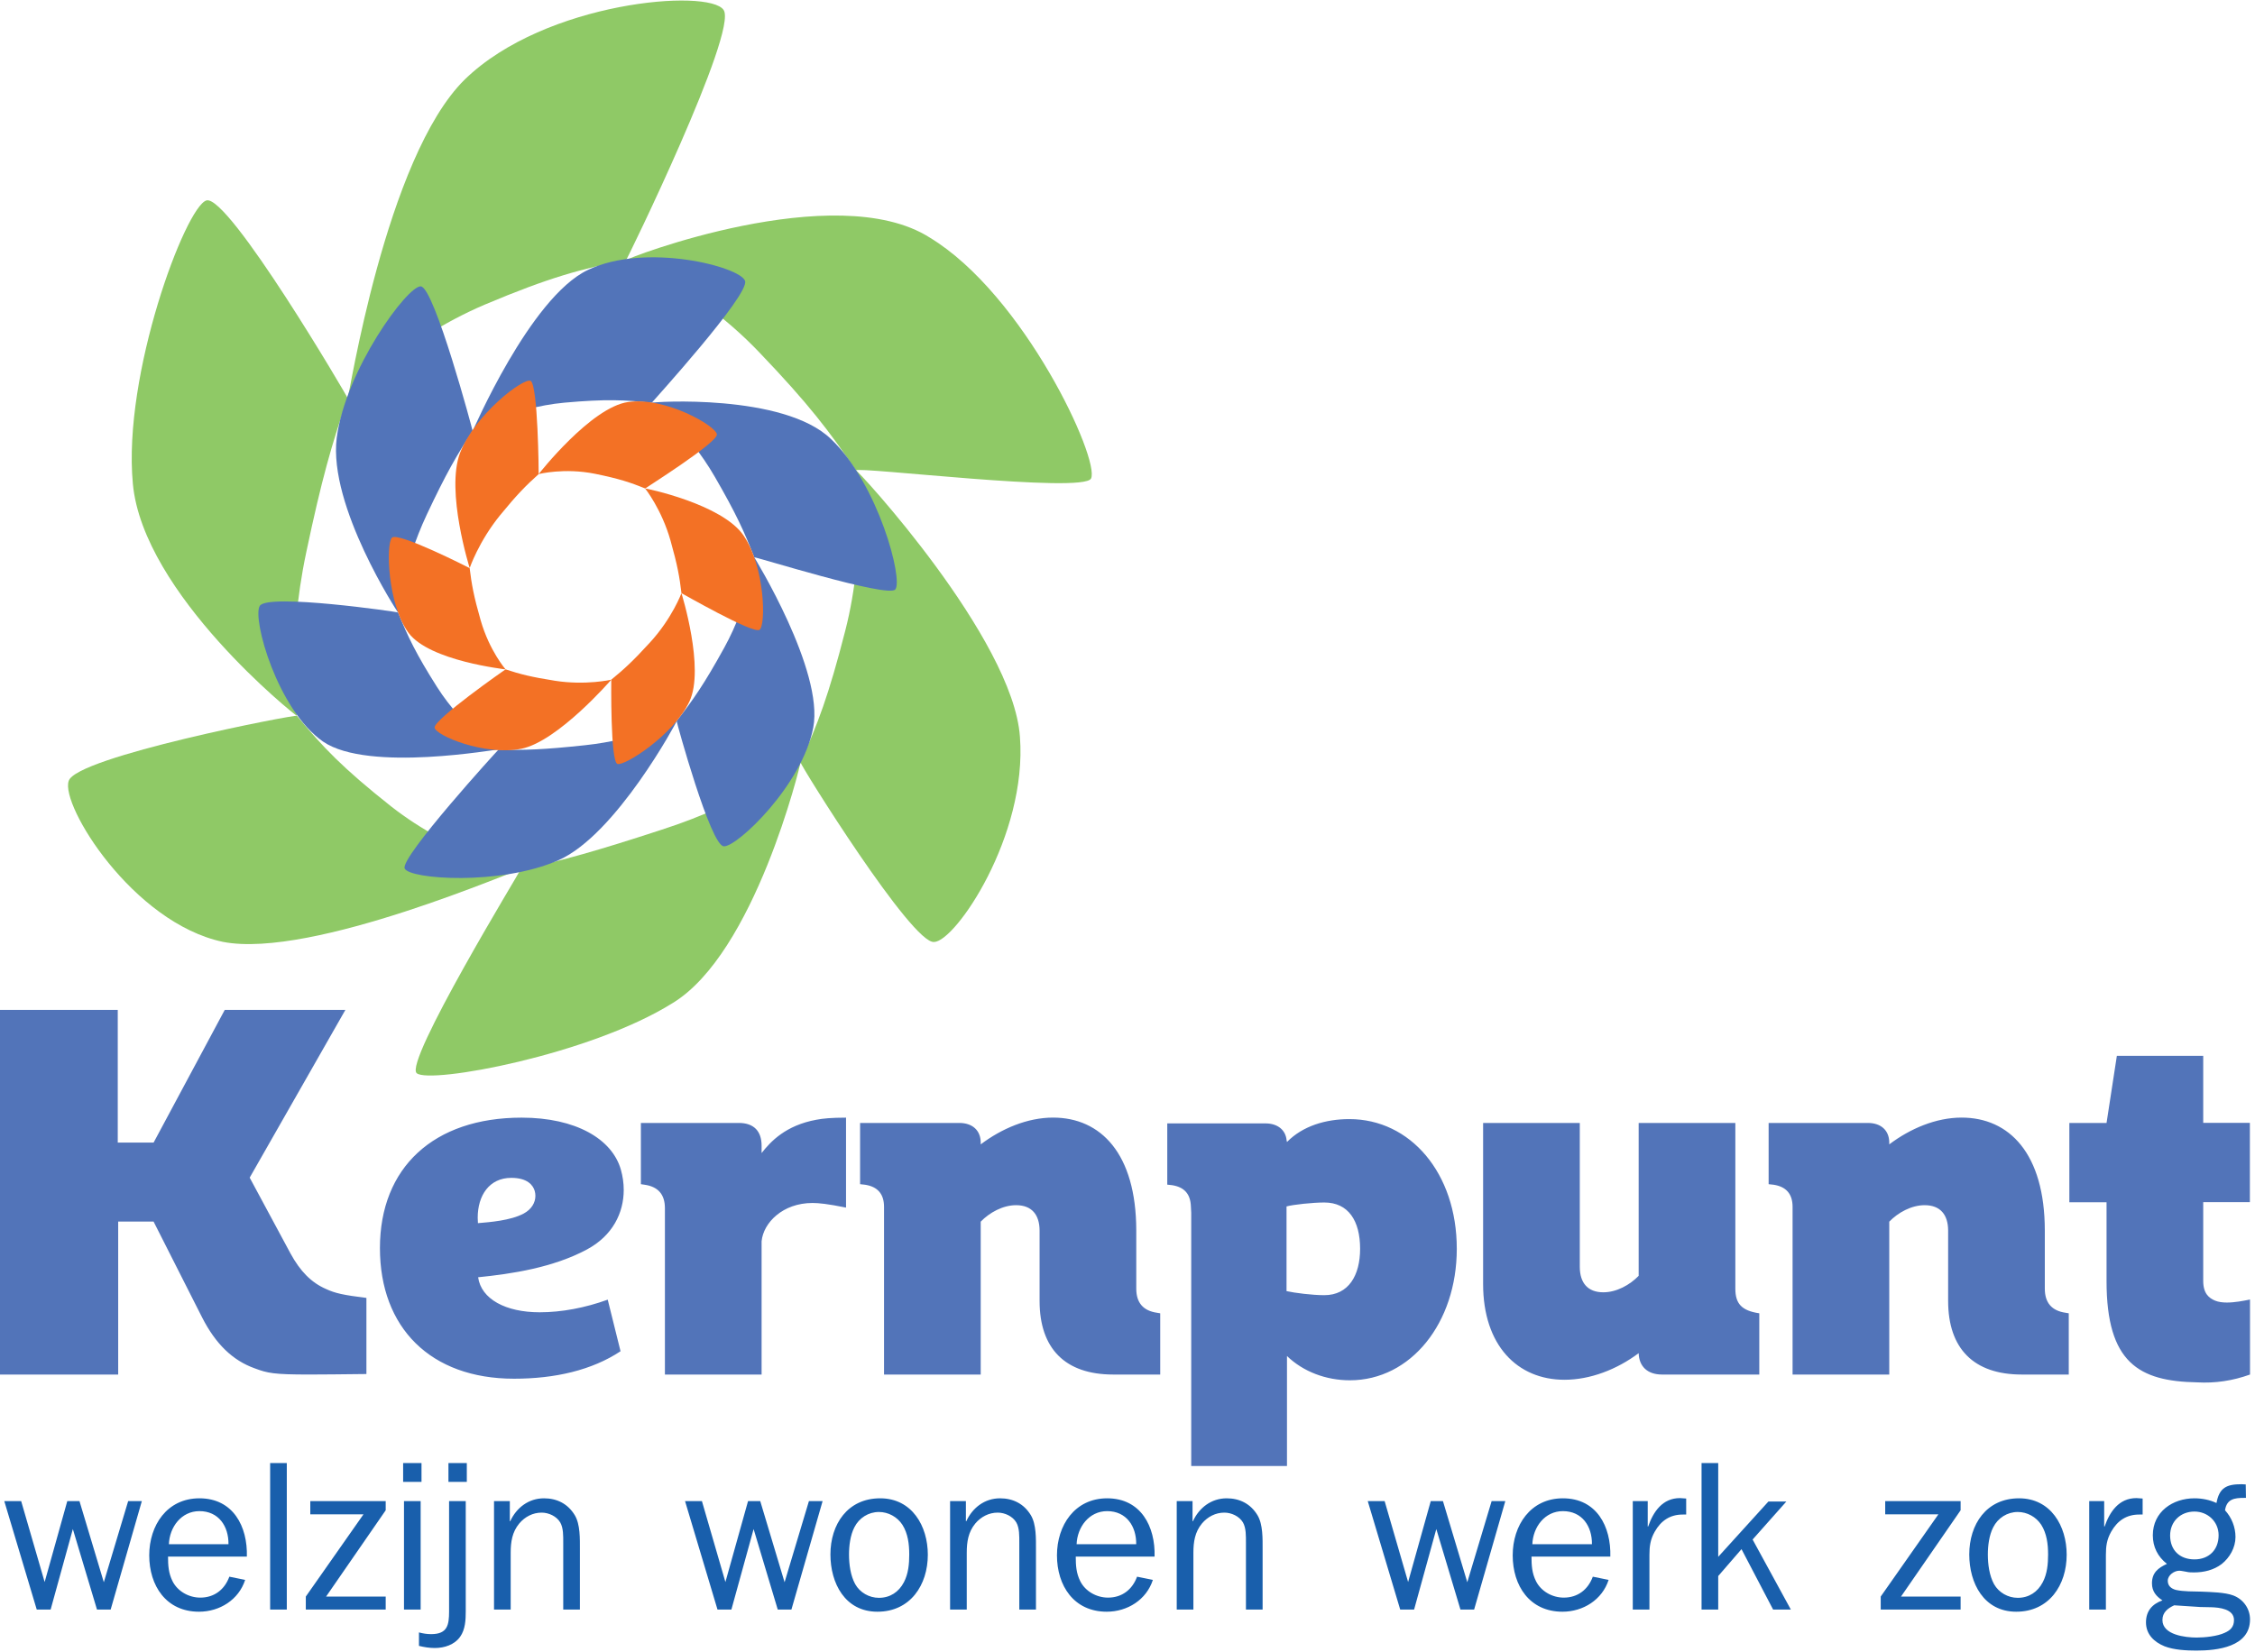 <?xml version="1.0" encoding="UTF-8" standalone="no"?>
<!DOCTYPE svg PUBLIC "-//W3C//DTD SVG 1.1//EN" "http://www.w3.org/Graphics/SVG/1.1/DTD/svg11.dtd">
<svg width="100%" height="100%" viewBox="0 0 1309 959" version="1.1" xmlns="http://www.w3.org/2000/svg" xmlns:xlink="http://www.w3.org/1999/xlink" xml:space="preserve" xmlns:serif="http://www.serif.com/" style="fill-rule:evenodd;clip-rule:evenodd;stroke-linejoin:round;stroke-miterlimit:2;">
    <g transform="matrix(4.167,0,0,4.167,0,0)">
        <path d="M209.699,209.169L207.794,209.169L204.402,220.477L201.01,209.169L199.313,209.169L196.159,220.447L192.886,209.169L190.535,209.169L195.058,224.286L196.992,224.286L200.087,213.067L203.45,224.286L205.354,224.286L209.699,209.169ZM221.888,219.703C221.233,221.489 219.804,222.62 217.84,222.62C216.263,222.62 214.686,221.757 213.972,220.328C213.406,219.197 213.347,218.096 213.347,216.906L224.328,216.906C224.447,212.71 222.423,208.782 217.721,208.782C213.198,208.782 210.728,212.561 210.728,216.728C210.728,220.953 213.079,224.584 217.662,224.584C220.548,224.584 223.197,222.917 224.09,220.15L221.888,219.703ZM213.466,215.18C213.555,212.799 215.192,210.568 217.721,210.568C220.4,210.568 221.798,212.68 221.768,215.18L213.466,215.18ZM227.455,209.169L227.455,224.286L229.776,224.286L229.776,216.668C229.776,215.478 229.895,214.525 230.52,213.424C231.383,211.907 232.633,211.044 234.418,211.044L234.895,211.044L234.895,208.812L234.032,208.752C231.591,208.752 230.312,210.657 229.598,212.71L229.538,212.71L229.538,209.169L227.455,209.169ZM249.476,224.286L244.149,214.525L248.851,209.229L246.351,209.229L239.358,216.936L239.358,203.872L237.037,203.872L237.037,224.286L239.358,224.286L239.358,219.614L242.602,215.865L247.006,224.286L249.476,224.286Z" style="fill:rgb(25,95,172);fill-rule:nonzero;"/>
        <path d="M114.594,209.169L112.689,209.169L109.297,220.477L105.905,209.169L104.208,209.169L101.054,220.447L97.781,209.169L95.43,209.169L99.953,224.286L101.887,224.286L104.982,213.067L108.345,224.286L110.249,224.286L114.594,209.169ZM122.23,224.584C126.812,224.584 129.252,220.864 129.252,216.638C129.252,212.651 127.05,208.782 122.616,208.782C118.063,208.782 115.683,212.413 115.683,216.608C115.683,220.596 117.706,224.584 122.23,224.584ZM122.438,222.649C121.069,222.649 119.789,221.905 119.135,220.745C118.48,219.555 118.272,217.977 118.272,216.608C118.272,215.388 118.45,213.93 119.016,212.829C119.67,211.52 120.98,210.687 122.438,210.687C123.747,210.687 124.997,211.371 125.711,212.472C126.485,213.692 126.663,215.18 126.663,216.608C126.663,217.918 126.544,219.287 125.92,220.477C125.205,221.846 123.985,222.649 122.438,222.649ZM134.555,209.169L132.353,209.169L132.353,224.286L134.674,224.286L134.674,216.37C134.674,214.853 134.882,213.484 135.864,212.294C136.668,211.341 137.769,210.776 138.989,210.776C139.971,210.776 141.072,211.282 141.578,212.145C142.024,212.918 141.995,214.049 141.995,214.942L141.995,224.286L144.316,224.286L144.316,215.924C144.316,214.436 144.375,212.413 143.602,211.133C142.649,209.556 141.132,208.782 139.316,208.782C137.174,208.782 135.478,210.091 134.615,211.966L134.555,211.966L134.555,209.169ZM158.4,219.703C157.745,221.489 156.317,222.62 154.353,222.62C152.776,222.62 151.199,221.757 150.484,220.328C149.919,219.197 149.859,218.096 149.859,216.906L160.84,216.906C160.959,212.71 158.936,208.782 154.234,208.782C149.711,208.782 147.241,212.561 147.241,216.728C147.241,220.953 149.592,224.584 154.174,224.584C157.061,224.584 159.709,222.917 160.602,220.15L158.4,219.703ZM149.978,215.18C150.068,212.799 151.704,210.568 154.234,210.568C156.912,210.568 158.311,212.68 158.281,215.18L149.978,215.18ZM166.128,209.169L163.926,209.169L163.926,224.286L166.247,224.286L166.247,216.37C166.247,214.853 166.455,213.484 167.437,212.294C168.241,211.341 169.342,210.776 170.562,210.776C171.544,210.776 172.645,211.282 173.151,212.145C173.597,212.918 173.567,214.049 173.567,214.942L173.567,224.286L175.889,224.286L175.889,215.924C175.889,214.436 175.948,212.413 175.174,211.133C174.222,209.556 172.704,208.782 170.889,208.782C168.747,208.782 167.05,210.091 166.187,211.966L166.128,211.966L166.128,209.169Z" style="fill:rgb(25,95,172);fill-rule:nonzero;"/>
        <path d="M34.783,164.098L48.114,140.725L31.308,140.725L21.397,159.215L16.404,159.215L16.404,140.725L0,140.725L0,191.535L16.464,191.535L16.464,170.216L21.392,170.216L28.164,183.595C30.042,187.269 32.401,189.57 35.478,190.669C37.278,191.343 38.119,191.533 43.041,191.533C44.976,191.533 47.541,191.503 51.044,191.463L51.044,180.858C47.83,180.457 46.7,180.213 45.404,179.609C43.377,178.725 41.822,177.151 40.469,174.665L34.783,164.098ZM86.445,188.289L84.66,181.1C81.504,182.242 78.235,182.86 75.182,182.86C70.437,182.86 67.029,181.017 66.606,177.981C71.244,177.513 77.022,176.651 81.757,174.11C85.349,172.185 86.889,169.002 86.889,165.812C86.889,164.859 86.752,163.906 86.49,162.985C85.274,158.703 80.194,155.738 72.668,155.738C60.401,155.738 52.927,162.704 52.927,173.912C52.927,185.003 59.971,192.116 71.606,192.116C77.331,192.116 82.457,190.928 86.445,188.289ZM71.231,164.128C73.466,164.128 74.263,165.15 74.489,165.954C74.552,166.179 74.584,166.408 74.584,166.638C74.584,167.576 74.051,168.508 72.969,169.093C71.11,170.097 68.154,170.303 66.579,170.44L66.547,169.687C66.546,166.591 68.152,164.128 71.231,164.128ZM117.857,168.273L117.857,155.738C115.754,155.746 114.709,155.846 113.721,156.031C109.458,156.814 107.358,159.056 106.095,160.672L106.095,159.649C106.095,157.587 104.984,156.477 102.922,156.477L89.28,156.477L89.28,165.01L89.801,165.087C91.683,165.357 92.626,166.446 92.626,168.352L92.626,191.535L106.095,191.535L106.095,172.965C106.346,170.374 109.051,167.63 113.177,167.63C114.049,167.63 115.268,167.746 117.857,168.273ZM136.619,159.462L136.618,159.134C136.581,157.537 135.502,156.477 133.626,156.477L119.815,156.477L119.815,165.01L120.505,165.086C122.27,165.355 123.151,166.382 123.151,168.171L123.151,191.535L136.619,191.535L136.619,170.232C137.847,168.961 139.704,167.936 141.548,167.936C143.739,167.936 144.808,169.274 144.82,171.456L144.82,181.275C144.82,187.938 148.402,191.529 155.054,191.535L161.625,191.535L161.625,183.001L161.18,182.926C159.255,182.652 158.289,181.532 158.289,179.573L158.289,171.456C158.276,160.728 153.328,155.731 146.699,155.731C143.134,155.731 139.539,157.26 136.619,159.462ZM179.284,159.132L179.231,158.898C179.114,157.53 178.062,156.54 176.279,156.54L162.607,156.54L162.607,165.074L163.284,165.149C164.994,165.418 165.839,166.387 165.898,168.109L165.944,168.984L165.944,204.277L179.284,204.277L179.284,188.954C181.559,191.146 184.729,192.336 188.051,192.336C196.535,192.336 202.939,184.348 202.939,174.01C202.939,163.443 196.458,155.941 187.974,155.941C184.699,155.941 181.482,156.885 179.284,159.132ZM179.221,179.911L179.221,168.111C180.093,167.858 182.891,167.562 184.487,167.562C187.839,167.562 189.471,170.112 189.471,174.01C189.471,177.719 187.868,180.476 184.484,180.476C182.798,180.476 180.345,180.163 179.221,179.911ZM241.744,179.573L241.744,156.477L228.276,156.477L228.276,177.78C227.047,179.051 225.191,180.076 223.354,180.076C221.158,180.076 220.086,178.74 220.074,176.556L220.074,156.477L206.606,156.477L206.606,178.91C206.604,187.473 211.378,192.264 217.941,192.264C221.503,192.264 225.218,190.849 228.276,188.556C228.323,190.383 229.484,191.527 231.505,191.535L245.08,191.535L245.08,183.001C242.605,182.638 241.744,181.644 241.744,179.573ZM263.185,159.462L263.184,159.134C263.147,157.537 262.068,156.477 260.193,156.477L246.381,156.477L246.381,165.01L247.071,165.086C248.836,165.355 249.717,166.382 249.717,168.171L249.717,191.535L263.185,191.535L263.185,170.232C264.413,168.961 266.27,167.936 268.114,167.936C270.305,167.936 271.374,169.274 271.387,171.456L271.387,181.275C271.387,187.938 274.968,191.529 281.62,191.535L288.191,191.535L288.191,183.001L287.747,182.926C285.822,182.652 284.855,181.532 284.855,179.573L284.855,171.456C284.843,160.728 279.894,155.731 273.265,155.731C269.7,155.731 266.105,157.26 263.185,159.462ZM306.922,156.461L306.922,147.126L294.89,147.126L293.454,156.477L288.272,156.477L288.272,167.527L293.454,167.527L293.454,178.504C293.454,189.907 297.973,192.479 306.078,192.624C308.559,192.769 311.025,192.406 313.44,191.535L313.44,181.081C312.489,181.276 311.297,181.502 310.222,181.502C309.619,181.502 309.051,181.431 308.586,181.241C307.714,180.884 306.922,180.231 306.922,178.489L306.922,167.512L313.421,167.512L313.421,156.461L306.922,156.461Z" style="fill:rgb(82,116,185);fill-rule:nonzero;"/>
        <path d="M273.125,209.169L262.62,209.169L262.62,211.014L270.03,211.014L261.996,222.471L261.996,224.286L273.125,224.286L273.125,222.471L264.823,222.471L273.125,210.449L273.125,209.169ZM280.877,224.584C285.46,224.584 287.9,220.864 287.9,216.638C287.9,212.651 285.698,208.782 281.264,208.782C276.711,208.782 274.33,212.413 274.33,216.608C274.33,220.596 276.354,224.584 280.877,224.584ZM281.085,222.649C279.716,222.649 278.437,221.905 277.782,220.745C277.127,219.555 276.919,217.977 276.919,216.608C276.919,215.388 277.098,213.93 277.663,212.829C278.318,211.52 279.627,210.687 281.085,210.687C282.395,210.687 283.644,211.371 284.359,212.472C285.132,213.692 285.311,215.18 285.311,216.608C285.311,217.918 285.192,219.287 284.567,220.477C283.853,221.846 282.633,222.649 281.085,222.649ZM291.042,209.169L291.042,224.286L293.363,224.286L293.363,216.668C293.363,215.478 293.482,214.525 294.107,213.424C294.97,211.907 296.22,211.044 298.005,211.044L298.482,211.044L298.482,208.812L297.619,208.752C295.178,208.752 293.899,210.657 293.185,212.71L293.125,212.71L293.125,209.169L291.042,209.169ZM308.769,209.437C307.816,208.99 306.745,208.782 305.704,208.782C302.668,208.782 299.901,210.657 299.901,213.93C299.901,215.567 300.585,216.906 301.865,217.918C300.645,218.483 299.782,219.138 299.782,220.626C299.782,221.757 300.377,222.441 301.24,223.006C299.811,223.512 298.948,224.494 298.948,226.072C298.948,227.738 300.079,228.809 301.537,229.404C302.847,229.91 304.573,230 305.971,230C308.888,230 313.441,229.494 313.441,225.655C313.441,224.167 312.518,222.858 311.119,222.322C309.929,221.876 307.995,221.846 306.686,221.786C305.614,221.757 304.156,221.786 303.115,221.548C302.46,221.37 301.984,220.983 301.984,220.269C301.984,219.495 302.877,218.87 303.591,218.87C303.859,218.87 304.335,218.989 304.573,219.019C304.93,219.108 305.287,219.108 305.644,219.108C307.013,219.108 308.382,218.781 309.483,217.948C310.614,217.055 311.417,215.656 311.417,214.168C311.417,212.799 310.881,211.46 309.959,210.449C310.197,208.871 311.268,208.723 312.637,208.723L312.875,208.723L312.845,206.848L312.25,206.818C310.197,206.818 309.155,207.294 308.769,209.437ZM305.704,217.293C303.65,217.293 302.311,216.013 302.311,213.96C302.311,212.026 303.74,210.627 305.704,210.627C307.549,210.627 309.066,212.026 309.066,213.93C309.066,215.954 307.727,217.293 305.704,217.293ZM307.995,223.959C309.155,223.988 311.209,224.197 311.209,225.744C311.209,226.667 310.733,227.173 309.899,227.53C308.888,228.006 307.132,228.184 306.001,228.184C304.454,228.184 301.24,227.827 301.24,225.744C301.24,224.673 301.984,224.107 302.877,223.691L306.507,223.929L307.995,223.959Z" style="fill:rgb(25,95,172);fill-rule:nonzero;"/>
        <path d="M19.76,209.169L17.855,209.169L14.463,220.477L11.071,209.169L9.374,209.169L6.22,220.447L2.947,209.169L0.596,209.169L5.119,224.286L7.053,224.286L10.148,213.067L13.511,224.286L15.415,224.286L19.76,209.169ZM31.949,219.703C31.294,221.489 29.865,222.62 27.901,222.62C26.324,222.62 24.747,221.757 24.033,220.328C23.467,219.197 23.408,218.096 23.408,216.906L34.389,216.906C34.508,212.71 32.484,208.782 27.782,208.782C23.259,208.782 20.789,212.561 20.789,216.728C20.789,220.953 23.14,224.584 27.723,224.584C30.609,224.584 33.258,222.917 34.151,220.15L31.949,219.703ZM23.527,215.18C23.616,212.799 25.253,210.568 27.782,210.568C30.461,210.568 31.859,212.68 31.829,215.18L23.527,215.18ZM39.953,203.872L37.632,203.872L37.632,224.286L39.953,224.286L39.953,203.872ZM53.731,209.169L43.226,209.169L43.226,211.014L50.636,211.014L42.601,222.471L42.601,224.286L53.731,224.286L53.731,222.471L45.428,222.471L53.731,210.449L53.731,209.169ZM58.599,209.169L56.278,209.169L56.278,224.286L58.599,224.286L58.599,209.169ZM58.718,203.872L56.159,203.872L56.159,206.491L58.718,206.491L58.718,203.872ZM64.881,209.169L62.56,209.169L62.56,224.554C62.56,226.458 62.322,227.708 60.06,227.708C59.465,227.708 58.929,227.619 58.364,227.47L58.364,229.345C59.078,229.523 59.822,229.642 60.566,229.642C61.905,229.642 63.304,229.196 64.107,228.065C64.821,227.054 64.881,225.714 64.881,224.554L64.881,209.169ZM65.03,203.872L62.471,203.872L62.471,206.491L65.03,206.491L65.03,203.872ZM71.022,209.169L68.82,209.169L68.82,224.286L71.141,224.286L71.141,216.37C71.141,214.853 71.35,213.484 72.332,212.294C73.135,211.341 74.236,210.776 75.456,210.776C76.438,210.776 77.539,211.282 78.045,212.145C78.492,212.918 78.462,214.049 78.462,214.942L78.462,224.286L80.783,224.286L80.783,215.924C80.783,214.436 80.843,212.413 80.069,211.133C79.117,209.556 77.599,208.782 75.784,208.782C73.641,208.782 71.945,210.091 71.082,211.966L71.022,211.966L71.022,209.169Z" style="fill:rgb(25,95,172);fill-rule:nonzero;"/>
        <path d="M28.755,27.929C31.835,27.044 48.566,55.545 48.421,55.47C46.203,61.929 44.802,66.811 42.658,76.986C39.898,90.038 41.35,99.75 41.357,99.743C41.25,99.809 19.921,82.777 18.508,67.403C17.072,52.181 25.845,28.82 28.755,27.929Z" style="fill:rgb(143,201,102);fill-rule:nonzero;"/>
        <path d="M72.469,121.196C72.481,120.87 43.522,133.693 31.05,131.244C18.489,128.586 8.393,112.17 9.569,108.826C10.515,105.468 41.177,99.524 41.369,99.742C44.925,104.067 47.762,107.045 54.496,112.376C63.138,119.146 72.473,121.158 72.469,121.196Z" style="fill:rgb(143,201,102);fill-rule:nonzero;"/>
        <path d="M48.43,55.492C48.585,55.657 53.701,21.908 64.762,11.06C75.968,0.168 98.778,-1.637 100.798,1.383C102.878,4.328 87.254,36.356 87.214,36.253C81.092,37.425 76.585,38.626 67.489,42.465C55.841,47.442 48.439,55.517 48.43,55.492Z" style="fill:rgb(143,201,102);fill-rule:nonzero;"/>
        <path d="M87.214,36.253C87.144,36.023 116.412,24.776 129.506,33.096C142.654,41.044 153.271,64.061 151.988,66.682C150.898,68.805 119.354,64.959 119.234,65.55C115.598,60.184 112.688,56.319 105.737,49.06C96.8,39.716 87.201,36.235 87.214,36.253Z" style="fill:rgb(143,201,102);fill-rule:nonzero;"/>
        <path d="M119.241,65.551C119.366,65.351 141.135,88.956 142.084,102.684C143.129,116.475 133.092,131.188 130.139,131.255C127.131,131.704 111.476,106.583 111.507,106.21C113.897,100.945 115.431,96.952 117.757,87.855C120.75,76.169 119.248,65.54 119.241,65.551Z" style="fill:rgb(143,201,102);fill-rule:nonzero;"/>
        <path d="M111.533,106.204C111.471,106.661 105.157,132.836 93.679,139.787C82.125,147.007 59.886,151.079 58.058,149.55C56.194,148.092 72.49,121.371 72.497,121.207C78.561,119.84 83.035,118.604 92.164,115.618C103.868,111.862 111.53,106.242 111.533,106.204Z" style="fill:rgb(143,201,102);fill-rule:nonzero;"/>
        <path d="M69.426,104.449C69.405,104.327 51.363,107.683 45.014,103.343C38.641,98.934 35.112,86.207 36.185,84.432C37.223,82.636 55.406,85.273 55.451,85.342C56.814,88.714 57.964,91.123 60.88,95.725C64.613,101.602 69.424,104.437 69.426,104.449Z" style="fill:rgb(82,116,185);fill-rule:nonzero;"/>
        <path d="M55.443,85.341C55.449,85.394 45.717,70.549 46.906,61.027C48.117,51.575 56.772,39.782 58.624,39.901C60.527,40.064 65.895,60.122 65.836,60.041C63.63,63.414 62.126,66.017 59.451,71.71C56.024,79.017 55.444,85.347 55.443,85.341Z" style="fill:rgb(82,116,185);fill-rule:nonzero;"/>
        <path d="M65.838,60.056C65.86,60.111 73.815,41.478 81.868,37.631C89.943,33.743 103.092,37.161 103.79,39.135C104.5,41.03 90.782,56.095 90.788,56.129C87.116,55.716 84.369,55.59 78.619,56.11C71.246,56.793 65.838,60.064 65.838,60.056Z" style="fill:rgb(82,116,185);fill-rule:nonzero;"/>
        <path d="M90.788,56.129C90.777,55.991 109.158,54.792 115.752,61.171C122.361,67.433 125.864,80.856 124.713,82.147C123.596,83.342 105.102,77.511 105.076,77.666C103.71,74.144 102.551,71.576 99.568,66.422C95.74,59.789 90.786,56.116 90.788,56.129Z" style="fill:rgb(82,116,185);fill-rule:nonzero;"/>
        <path d="M105.079,77.668C105.102,77.709 114.812,93.476 113.29,101.384C111.789,109.379 102.663,118.045 100.84,117.927C99.009,117.949 94.256,100.651 94.26,100.472C96.536,97.558 98.098,95.321 100.88,90.276C104.448,83.82 105.08,77.675 105.079,77.668Z" style="fill:rgb(82,116,185);fill-rule:nonzero;"/>
        <path d="M94.276,100.472C94.276,100.559 85.848,116.324 77.792,119.869C69.719,123.432 57.006,122.527 56.372,121.016C55.718,119.469 69.435,104.424 69.44,104.461C73.055,104.552 75.762,104.458 81.472,103.845C88.796,103.07 94.277,100.478 94.276,100.472Z" style="fill:rgb(82,116,185);fill-rule:nonzero;"/>
        <path d="M65.431,79.152C65.442,79.184 62.046,68.449 64.095,63.095C66.156,57.767 72.867,52.641 73.905,53.066C74.955,53.51 75.053,66.107 75.038,66.067C73.286,67.638 72.047,68.883 69.695,71.758C66.681,75.449 65.432,79.156 65.431,79.152Z" style="fill:rgb(243,113,37);fill-rule:nonzero;"/>
        <path d="M75.038,66.062C75.037,66.065 82.321,56.745 87.501,56.019C92.681,55.266 99.739,59.339 99.865,60.527C99.993,61.672 89.874,68.024 89.878,68.065C87.83,67.233 86.272,66.71 82.91,66.025C78.597,65.15 75.037,66.063 75.038,66.062Z" style="fill:rgb(243,113,37);fill-rule:nonzero;"/>
        <path d="M89.87,68.069C89.869,68.02 100.644,70.221 103.615,74.666C106.591,79.086 106.703,87.121 105.809,87.757C104.921,88.389 94.937,82.633 94.932,82.655C94.668,80.414 94.377,78.763 93.414,75.348C92.178,70.962 89.87,68.065 89.87,68.069Z" style="fill:rgb(243,113,37);fill-rule:nonzero;"/>
        <path d="M94.931,82.654C94.937,82.694 98.227,93.163 96.033,97.766C93.845,102.406 87.031,106.769 86.018,106.449C85.008,106.167 85.157,94.769 85.153,94.711C86.922,93.262 88.178,92.122 90.571,89.497C93.639,86.141 94.931,82.658 94.931,82.654Z" style="fill:rgb(243,113,37);fill-rule:nonzero;"/>
        <path d="M85.153,94.714C85.154,94.715 77.75,103.293 72.637,104.334C67.519,105.357 60.661,102.485 60.545,101.384C60.42,100.257 70.432,93.239 70.439,93.276C72.46,93.942 73.996,94.338 77.324,94.862C81.591,95.53 85.153,94.714 85.153,94.714Z" style="fill:rgb(243,113,37);fill-rule:nonzero;"/>
        <path d="M70.442,93.286C70.433,93.249 59.828,92.136 56.903,88.173C53.974,84.197 53.744,75.755 54.607,74.919C55.471,74.083 65.421,79.152 65.425,79.164C65.703,81.444 66.003,83.111 66.96,86.438C68.185,90.697 70.441,93.283 70.442,93.286Z" style="fill:rgb(243,113,37);fill-rule:nonzero;"/>
    </g>
</svg>
